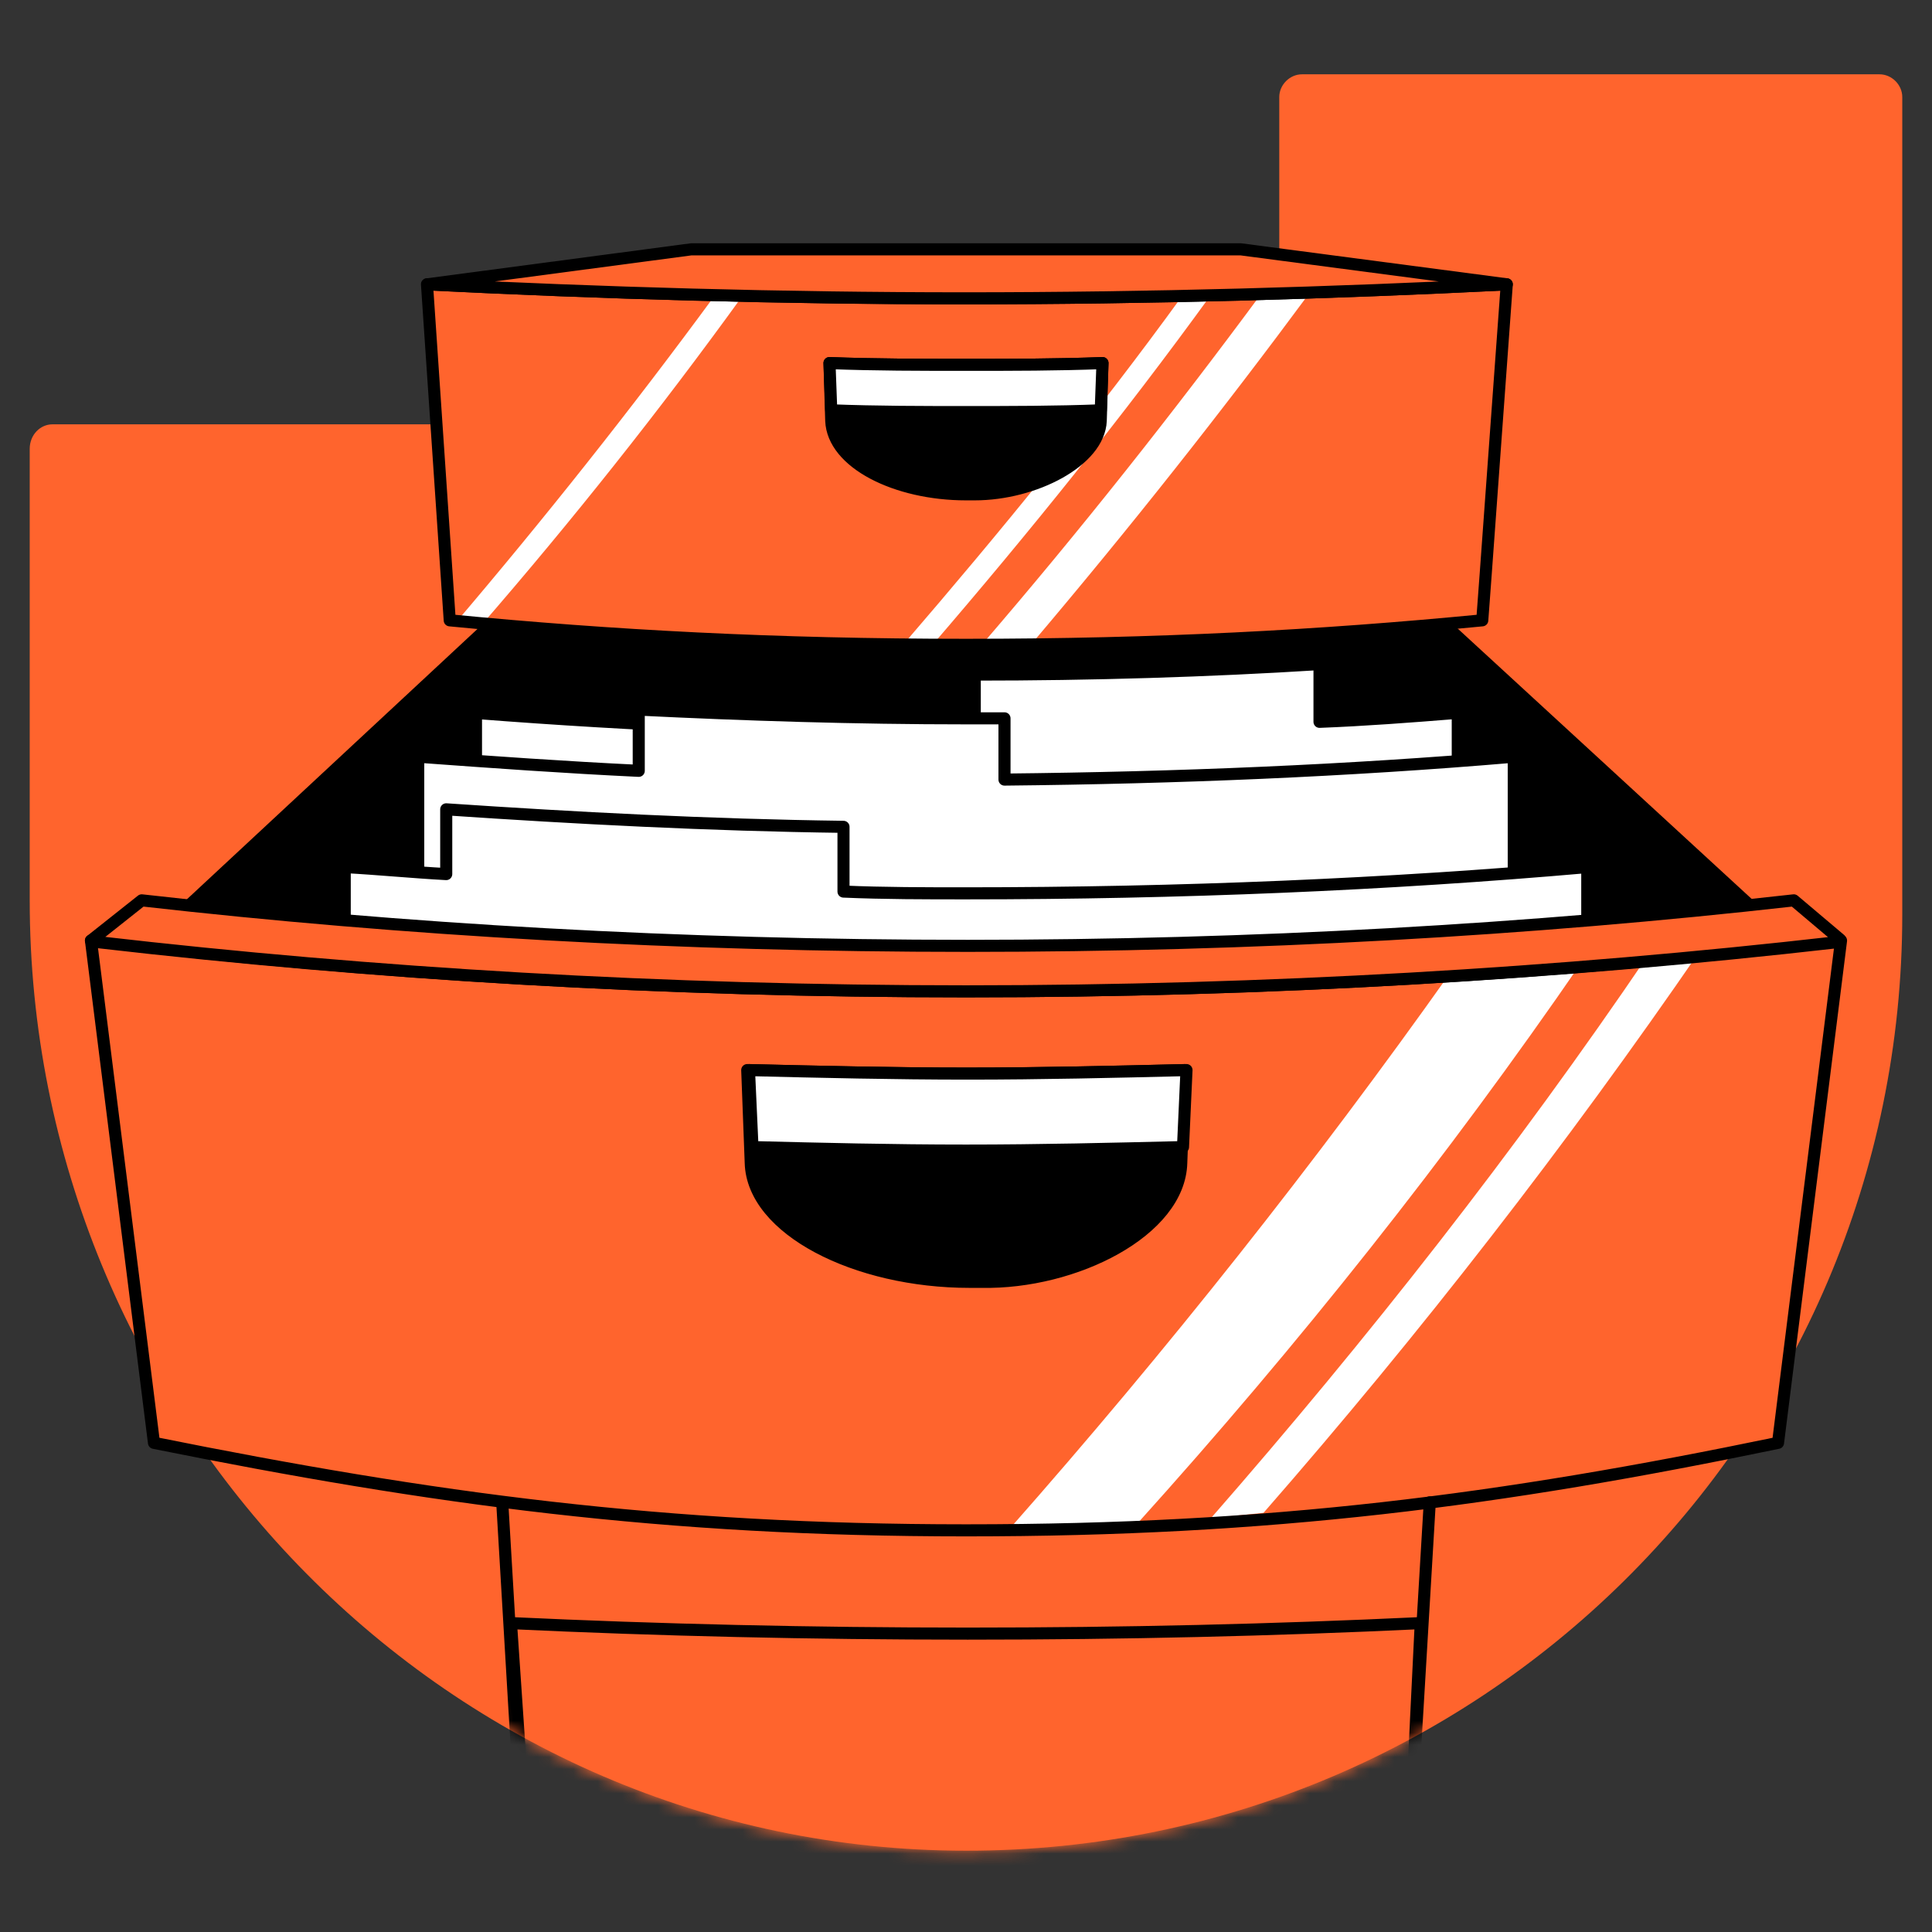 <svg width="160" height="160" viewBox="0 0 160 160" fill="none" xmlns="http://www.w3.org/2000/svg">
<rect x="0" y="0" width="160" height="160" fill="#333333" stroke="none"/>
<path d="M105.798 20.648H56.086C55.072 20.648 54.202 21.517 54.202 22.532V35.141H4.346C3.331 35.141 2.461 36.01 2.461 37.17V74.562C2.461 117.172 36.375 152.68 78.985 153.26C122.32 153.84 157.538 118.911 157.538 75.722V8.038C157.538 7.024 156.669 6.154 155.654 6.154H107.827C106.812 6.154 105.943 7.024 105.943 8.038V20.648H105.798Z" fill="#FF642D"/>
<path d="M119.711 51.808C107.247 52.967 94.638 53.547 80.145 53.547C65.507 53.547 53.043 52.967 40.579 51.808L15.65 74.997C36.376 77.171 57.97 78.33 80.29 78.33C102.609 78.33 124.204 77.171 144.929 74.997L119.711 51.808Z" fill="black" stroke="black" stroke-miterlimit="10" stroke-linecap="round" stroke-linejoin="round"/>
<path d="M120.436 59.054C116.813 59.344 113.044 59.634 109.276 59.779V54.996C100.001 55.576 90.435 55.866 80.725 55.866V60.648C80.435 60.648 80.29 60.648 80 60.648C66.087 60.648 52.608 60.069 39.564 59.054H39.419V72.968H120.726V59.054H120.436Z" fill="white" stroke="black" stroke-miterlimit="10" stroke-linecap="round" stroke-linejoin="round"/>
<path d="M125.219 62.678C111.595 63.837 97.537 64.417 83.188 64.562V59.489C82.174 59.489 81.014 59.489 80 59.489C70.869 59.489 61.739 59.199 52.898 58.765V63.837C46.81 63.547 40.723 63.113 34.781 62.678H34.636V78.33H125.363V62.678H125.219Z" fill="white" stroke="black" stroke-miterlimit="10" stroke-linecap="round" stroke-linejoin="round"/>
<path d="M131.451 71.808C114.929 73.257 97.682 73.982 80 73.982C76.667 73.982 73.188 73.982 69.855 73.837V68.475C58.695 68.33 47.68 67.75 36.955 67.025V72.388C34.202 72.243 31.303 71.953 28.549 71.808V91.664H131.451V71.808Z" fill="white" stroke="black" stroke-miterlimit="10" stroke-linecap="round" stroke-linejoin="round"/>
<path d="M42.897 135.579C54.637 136.738 66.231 137.318 80 137.318C93.768 137.318 105.363 136.738 117.102 135.579L117.392 132.245L118.987 111.375C106.377 111.955 93.334 112.39 80 112.39C66.811 112.39 53.767 112.1 41.158 111.375L42.897 135.579Z" fill="#FF642D"/>
<path d="M89.71 121.085L89.855 116.882C86.667 117.027 83.333 117.027 80.145 117.027C76.811 117.027 73.623 117.027 70.434 116.882L70.579 121.085C70.724 123.983 75.217 126.447 80.29 126.447H80.725C84.927 126.447 89.565 124.128 89.71 121.085Z" fill="black" stroke="black" stroke-miterlimit="10" stroke-linecap="round" stroke-linejoin="round"/>
<path d="M80 120.505C83.189 120.505 86.522 120.505 89.566 120.36L89.71 116.882C86.522 117.027 83.189 117.027 80 117.027C76.666 117.027 73.478 117.027 70.29 116.882L70.434 120.36C73.623 120.505 76.811 120.505 80 120.505Z" fill="white" stroke="black" stroke-miterlimit="10" stroke-linecap="round" stroke-linejoin="round"/>
<path d="M89.42 143.839L89.565 139.781C86.377 139.926 83.333 139.926 80 139.926C76.811 139.926 73.623 139.926 70.434 139.781L70.579 143.839C70.724 146.738 75.072 149.057 80 149.057H80.725C84.783 149.057 89.275 146.738 89.42 143.839Z" fill="black" stroke="black" stroke-miterlimit="10" stroke-linecap="round" stroke-linejoin="round"/>
<path d="M80 143.26C83.188 143.26 86.232 143.26 89.42 143.115L89.565 139.781C86.377 139.926 83.333 139.926 80 139.926C76.811 139.926 73.623 139.926 70.434 139.781L70.579 143.115C73.768 143.26 76.956 143.26 80 143.26Z" fill="white" stroke="black" stroke-miterlimit="10" stroke-linecap="round" stroke-linejoin="round"/>
<path d="M152.466 77.895C129.422 80.649 105.218 82.099 80 82.099C54.782 82.099 30.578 80.649 7.534 77.895L12.752 119.491C35.796 124.129 54.927 126.737 80 126.737C105.218 126.737 124.204 124.274 147.248 119.491L152.466 77.895Z" fill="#FF642D"/>
<path d="M140.871 78.62C139.422 78.765 137.973 78.91 136.523 79.055C125.508 95.287 113.334 110.795 100.29 125.723C101.74 125.578 103.189 125.433 104.638 125.288C117.682 110.36 129.711 94.853 140.871 78.62Z" fill="white"/>
<path d="M120.146 80.504C108.841 96.447 96.667 111.81 83.623 126.593C87.247 126.448 90.87 126.303 94.203 126.158C107.537 111.375 119.856 95.867 131.016 79.635C127.393 79.925 123.769 80.215 120.146 80.504Z" fill="white"/>
<path d="M152.466 77.895C129.422 80.649 105.218 82.099 80 82.099C54.782 82.099 30.578 80.649 7.534 77.895L12.752 119.491C35.796 124.129 54.927 126.737 80 126.737C105.218 126.737 124.204 124.274 147.248 119.491L152.466 77.895Z" stroke="black" stroke-miterlimit="10" stroke-linecap="round" stroke-linejoin="round"/>
<path d="M97.827 96.302L98.117 88.62C92.174 88.765 86.087 88.91 80 88.91C73.913 88.91 67.826 88.765 61.883 88.62L62.173 96.302C62.318 101.809 70.869 106.157 80.29 106.157H81.304C88.986 106.302 97.682 101.954 97.827 96.302Z" fill="black" stroke="black" stroke-miterlimit="10" stroke-linecap="round" stroke-linejoin="round"/>
<path d="M80 95.287C86.087 95.287 92.029 95.142 97.971 94.997L98.261 88.62C92.319 88.765 86.232 88.91 80.145 88.91C74.058 88.91 67.971 88.765 62.028 88.62L62.318 94.997C67.971 95.142 73.913 95.287 80 95.287Z" fill="white" stroke="black" stroke-miterlimit="10" stroke-linecap="round" stroke-linejoin="round"/>
<path d="M80 82.099C104.928 82.099 129.132 80.65 152.031 78.041L152.369 77.785L148.553 74.562C126.668 77.026 103.769 78.331 80.145 78.331C56.376 78.331 33.477 77.026 11.737 74.562L7.532 77.896L8.259 78.041C30.868 80.65 55.072 82.099 80 82.099Z" fill="#FF642D" stroke="black" stroke-miterlimit="10" stroke-linecap="round" stroke-linejoin="round"/>
<path d="M37.245 51.373C50.724 52.677 64.202 53.402 80 53.402C95.797 53.402 109.276 52.677 122.755 51.373L123.045 47.46L124.784 23.546C110.291 24.271 95.218 24.705 80 24.705C64.782 24.705 49.854 24.271 35.361 23.546L37.245 51.373Z" fill="#FF642D"/>
<path d="M61.449 24.561C60.724 24.561 59.854 24.561 59.13 24.561C52.318 33.836 45.071 42.967 37.535 51.808C38.26 51.808 38.984 51.953 39.709 51.953C47.39 43.112 54.637 33.981 61.449 24.561Z" fill="white"/>
<path d="M77.101 53.547C85.218 44.127 93.044 34.416 100.29 24.416C99.566 24.416 98.696 24.416 97.972 24.416C90.725 34.416 82.899 43.982 74.782 53.402C75.507 53.547 76.232 53.547 77.101 53.547Z" fill="white"/>
<path d="M85.362 53.402C93.478 43.837 101.16 34.126 108.551 24.126C107.247 24.126 105.942 24.271 104.493 24.271C97.102 34.271 89.42 43.982 81.304 53.402C82.608 53.402 84.058 53.402 85.362 53.402Z" fill="white"/>
<path d="M37.245 51.373C50.724 52.677 64.202 53.402 80 53.402C95.797 53.402 109.276 52.677 122.755 51.373L123.045 47.46L124.784 23.546C110.291 24.271 95.218 24.705 80 24.705C64.782 24.705 49.854 24.271 35.361 23.546L37.245 51.373Z" stroke="black" stroke-miterlimit="10" stroke-linecap="round" stroke-linejoin="round"/>
<path d="M124.784 23.546L102.754 20.648H57.246L35.385 23.546C49.878 24.271 64.637 24.706 79.855 24.706C95.218 24.706 110.291 24.271 124.784 23.546Z" fill="#FF642D" stroke="black" stroke-miterlimit="10" stroke-linecap="round" stroke-linejoin="round"/>
<path d="M91.159 34.851L91.304 30.068C87.536 30.213 83.913 30.213 80 30.213C76.231 30.213 72.463 30.213 68.695 30.068L68.84 34.851C68.985 38.33 74.203 40.938 80 40.938H80.724C85.652 40.938 91.015 38.184 91.159 34.851Z" fill="black" stroke="black" stroke-miterlimit="10" stroke-linecap="round" stroke-linejoin="round"/>
<path d="M80 34.126C83.768 34.126 87.391 34.126 91.159 33.981L91.304 30.068C87.536 30.213 83.913 30.213 80 30.213C76.231 30.213 72.463 30.213 68.695 30.068L68.84 33.981C72.608 34.126 76.376 34.126 80 34.126Z" fill="white" stroke="black" stroke-miterlimit="10" stroke-linecap="round" stroke-linejoin="round"/>
<mask id="mask0_242_10369" style="mask-type:alpha" maskUnits="userSpaceOnUse" x="2" y="6" width="156" height="148">
<path d="M105.798 20.648H56.086C55.072 20.648 54.202 21.517 54.202 22.532V35.141H4.346C3.331 35.141 2.461 36.01 2.461 37.17V74.562C2.461 117.172 36.375 152.68 78.985 153.26C122.32 153.84 157.538 118.911 157.538 75.722V8.038C157.538 7.024 156.669 6.154 155.654 6.154H107.827C106.812 6.154 105.943 7.024 105.943 8.038V20.648H105.798Z" fill="#B680FF"/>
</mask>
<g mask="url(#mask0_242_10369)">
<path d="M43.912 157.898C55.362 159.057 66.666 159.637 80.145 159.637C93.479 159.637 104.928 159.057 116.378 157.898L116.668 154.709L117.661 134.419C105.342 134.999 93.189 135.289 80.145 135.289C67.246 135.289 54.637 134.999 42.318 134.419L43.912 157.898Z" fill="#FF642D" stroke="black" stroke-miterlimit="10" stroke-linecap="round" stroke-linejoin="round"/>
<path d="M41.593 124.419L43.767 161.232" stroke="black" stroke-miterlimit="10" stroke-linecap="round" stroke-linejoin="round"/>
<path d="M118.407 124.419L116.088 163.406" stroke="black" stroke-miterlimit="10" stroke-linecap="round" stroke-linejoin="round"/>
</g>
</svg>

